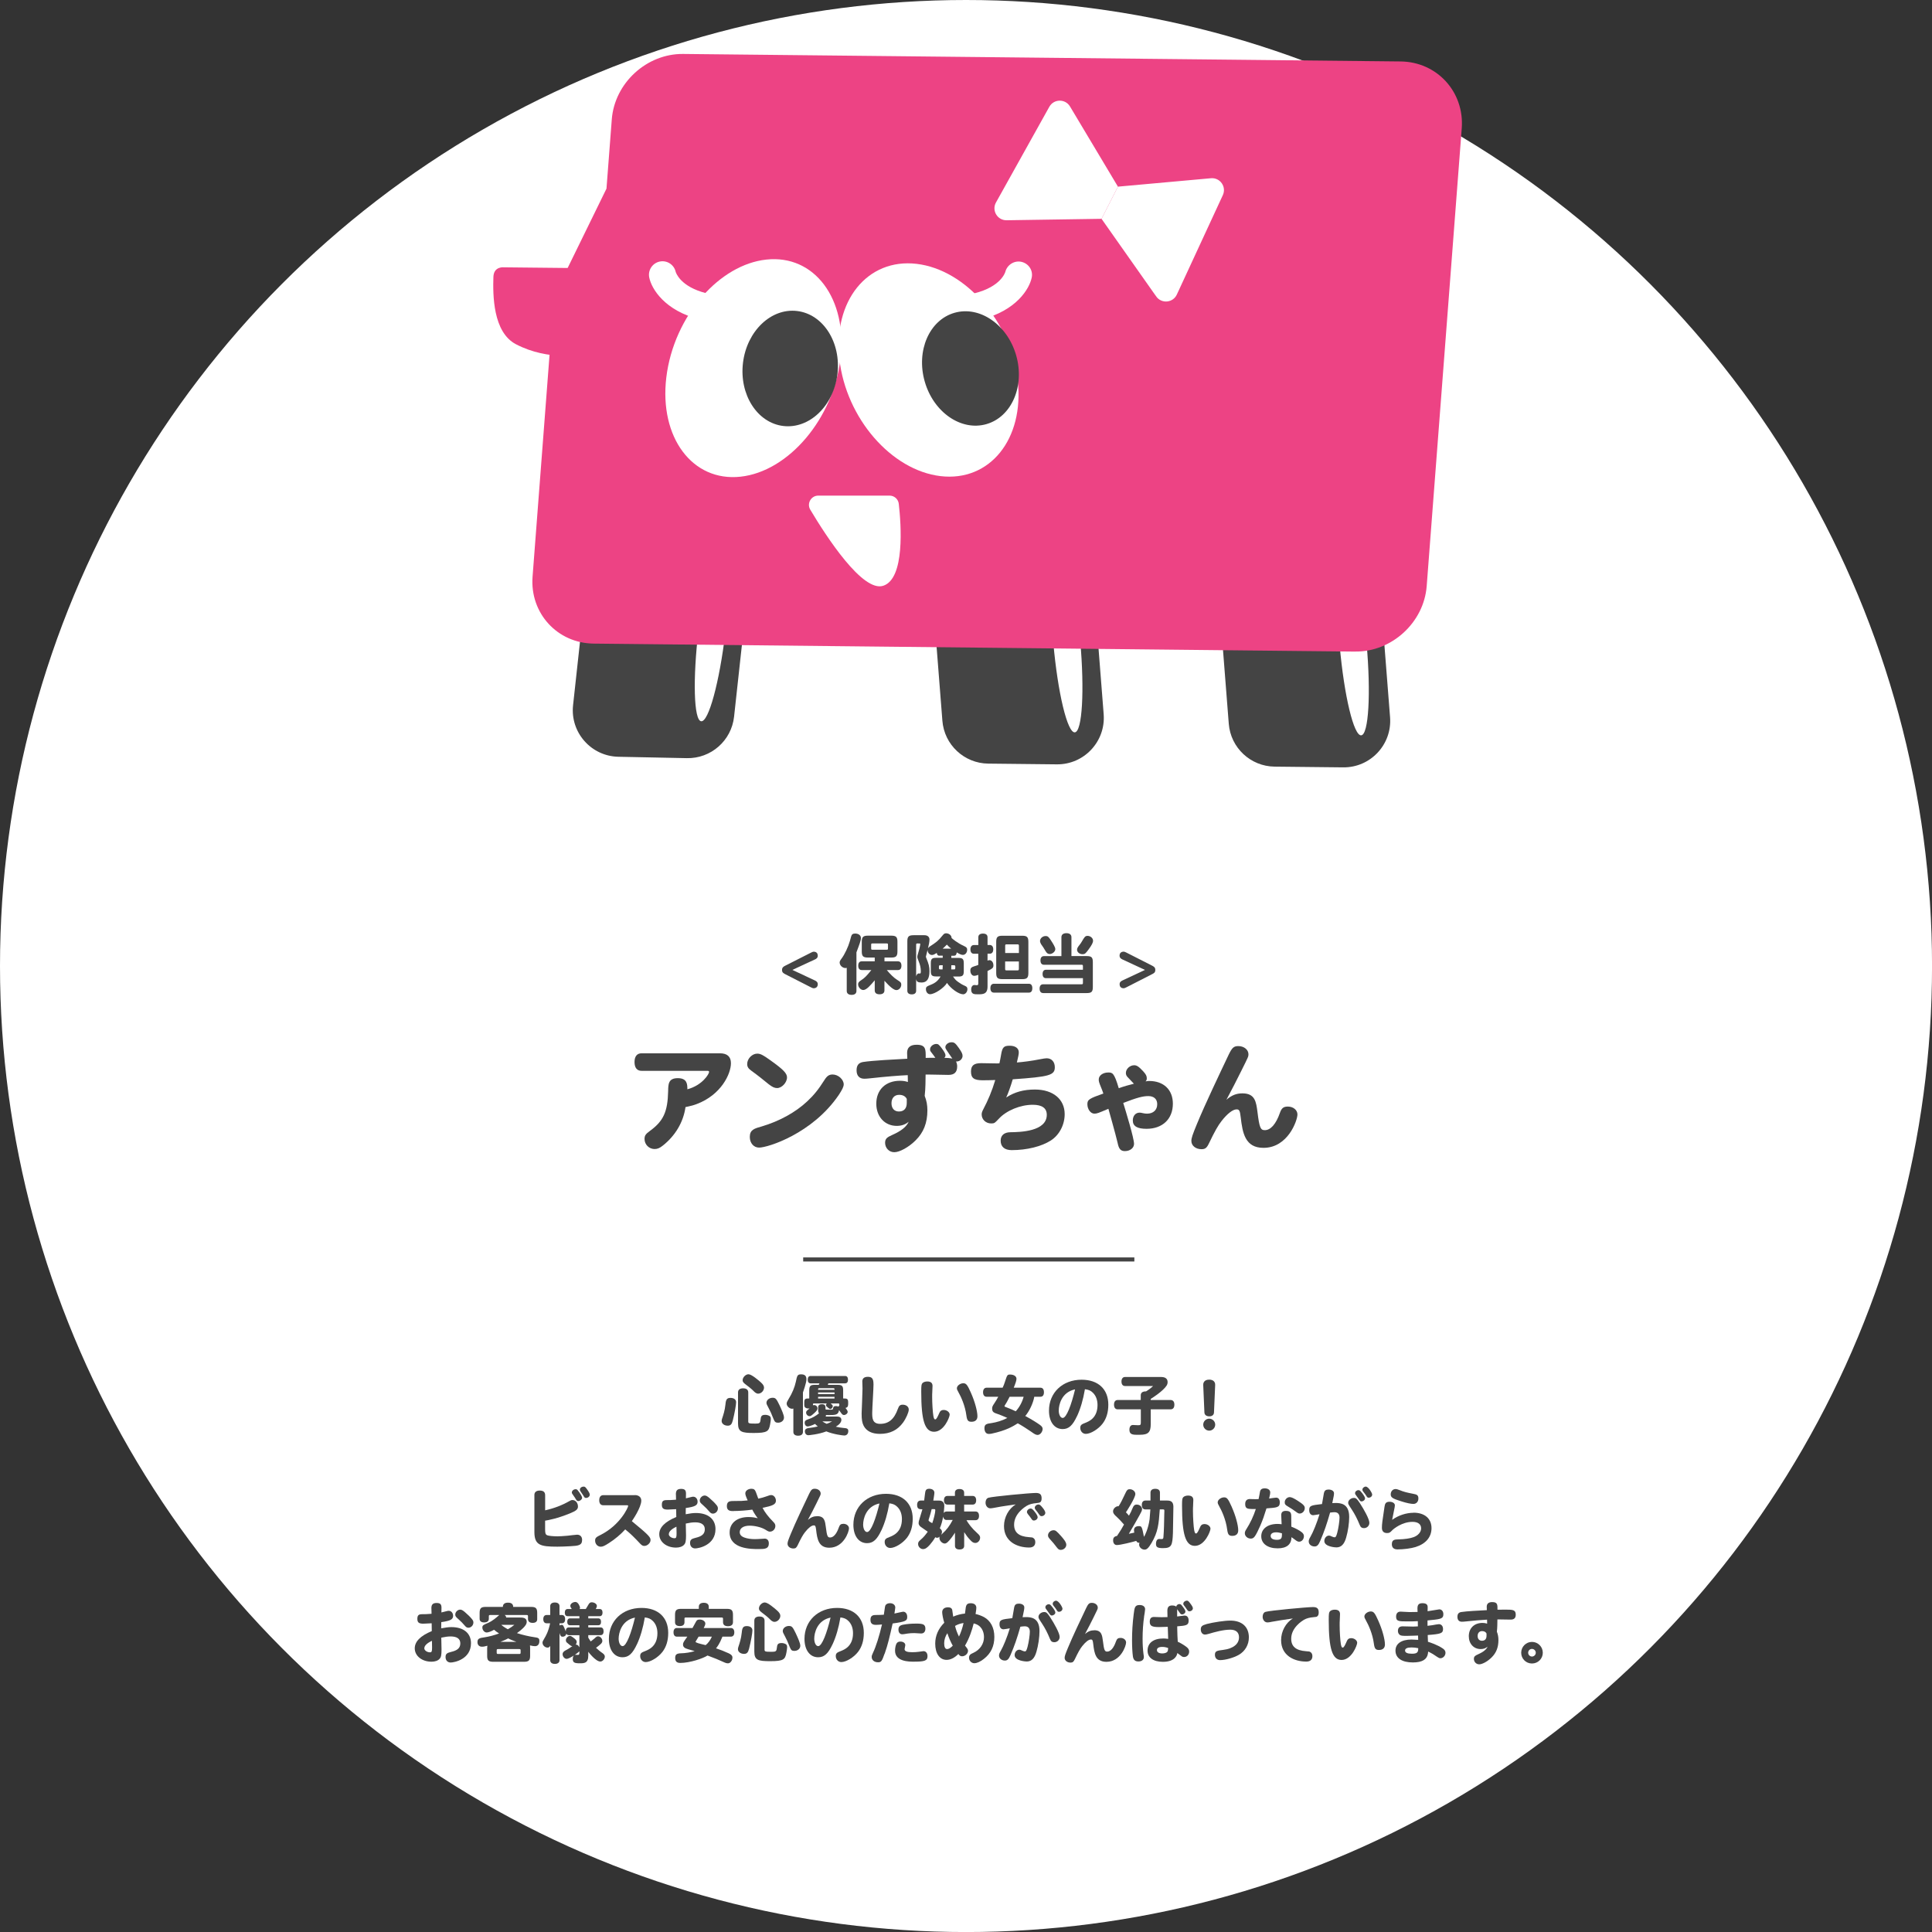 <?xml version="1.0" encoding="UTF-8"?>
<svg xmlns="http://www.w3.org/2000/svg" xmlns:xlink="http://www.w3.org/1999/xlink" viewBox="0 0 474.11 474.11">
  <rect x="0" y="0" width="474.11" height="474.11" fill="#333333" stroke="none"/>
  <defs>
    <style>
      .cls-1 {
        fill: #fff;
      }

      .cls-2, .cls-3 {
        fill: none;
      }

      .cls-4 {
        clip-path: url(#clippath-1);
      }

      .cls-5 {
        isolation: isolate;
      }

      .cls-6 {
        fill: #ed4384;
      }

      .cls-7 {
        fill: #444;
      }

      .cls-3 {
        stroke: #444;
        stroke-miterlimit: 10;
      }

      .cls-8 {
        mix-blend-mode: multiply;
      }

      .cls-9 {
        clip-path: url(#clippath-2);
      }
    </style>
    <clipPath id="clippath-1">
      <polygon class="cls-2" points="276.79 40.98 270.14 54.05 244.04 54.05 244.04 24.7 276.79 24.7 276.79 40.98"/>
    </clipPath>
    <clipPath id="clippath-2">
      <polygon class="cls-2" points="276.79 40.98 270.14 54.05 285.49 75.15 309.22 57.88 289.95 31.4 276.79 40.98"/>
    </clipPath>
  </defs>
  <g class="cls-5">
    <g id="_レイヤー_2" data-name="レイヤー_2">
      <g id="_レイヤー_3" data-name="レイヤー_3">
        <g>
          <circle class="cls-1" cx="237.06" cy="237.06" r="237.06"/>
          <g>
            <path class="cls-6" d="M137.77,87.33c-2.97-.12-7.09-.73-11.15-2.85-5.68-2.96-5.68-12.11-5.54-16.51.08-2.69,2.6-2.37,2.6-2.37l18.28.19-4.19,21.54Z"/>
            <path class="cls-7" d="M172.98,127.09l-16.82-.34c-5.91-.12-10.93,4.29-11.58,10.17l-3.95,36.14c-.73,6.66,4.41,12.51,11.11,12.65l16.82.34c5.91.12,10.93-4.29,11.58-10.17l3.95-36.14c.73-6.66-4.41-12.51-11.11-12.65Z"/>
            <path class="cls-7" d="M239.92,128.33l16.82.18c5.91.06,10.8,4.63,11.26,10.52l2.84,36.24c.52,6.68-4.8,12.37-11.5,12.3l-16.82-.18c-5.91-.06-10.8-4.63-11.26-10.52l-2.84-36.24c-.52-6.68,4.8-12.37,11.5-12.3Z"/>
            <ellipse class="cls-1" cx="261.77" cy="157.49" rx="3.31" ry="22.33" transform="translate(-12.93 23.83) rotate(-5.09)"/>
            <path class="cls-7" d="M310.2,129.07l16.82.18c5.91.06,10.8,4.63,11.26,10.52l2.84,36.24c.52,6.68-4.8,12.37-11.5,12.3l-16.82-.18c-5.91-.06-10.8-4.63-11.26-10.52l-2.84-36.24c-.52-6.68,4.8-12.37,11.5-12.3Z"/>
            <ellipse class="cls-1" cx="332.05" cy="158.23" rx="3.31" ry="22.33" transform="translate(-12.72 30.06) rotate(-5.09)"/>
            <ellipse class="cls-1" cx="174.73" cy="154.84" rx="22.33" ry="3.31" transform="translate(.25 309.96) rotate(-83.19)"/>
            <path class="cls-6" d="M332.6,159.9l-186.9-1.96c-8.94-.09-15.69-7.48-15.01-16.41l5.28-68.96,12.86-26.28,1.3-16.98c.68-8.93,8.56-16.16,17.5-16.07l176.07,1.84c8.94.09,15.69,7.48,15.01,16.41l-8.6,112.33c-.68,8.93-8.56,16.16-17.5,16.07Z"/>
            <path class="cls-1" d="M206.25,88.03c-1.75,14.71-12.73,27.67-24.53,28.95-11.8,1.28-19.96-9.62-18.21-24.33.9-7.56,4.23-14.66,8.87-19.95,4.38-5,9.93-8.38,15.67-9,11.8-1.28,19.96,9.62,18.21,24.33Z"/>
            <ellipse class="cls-7" cx="193.91" cy="90.44" rx="14.21" ry="11.67" transform="translate(80.77 272.03) rotate(-83.08)"/>
            <path class="cls-1" d="M249.75,93.39c1.62,14.38-6.87,24.88-18.95,23.45-12.08-1.43-23.18-14.25-24.8-28.64-1.62-14.38,6.87-24.88,18.95-23.45,12.08,1.43,23.18,14.25,24.8,28.64Z"/>
            <path class="cls-1" d="M239.99,78.49c-1.49,0-2.84-1.01-3.22-2.51-.44-1.78.64-3.58,2.41-4.02,6.47-1.62,7.49-5.12,7.53-5.27.46-1.73,2.22-2.83,3.97-2.43,1.74.41,2.86,2.07,2.51,3.82-.56,2.82-3.81,8.16-12.4,10.31-.27.07-.54.1-.81.1Z"/>
            <g>
              <g id="_x3C_リピートミラー_x3E_">
                <g class="cls-4">
                  <path class="cls-1" d="M276.37,49.2l-13.79-23.07c-1.16-1.94-3.98-1.89-5.08.08l-13.09,23.48c-1.1,1.97.35,4.39,2.6,4.36l26.88-.41c2.26-.03,3.63-2.5,2.47-4.43Z"/>
                </g>
              </g>
              <g id="_x3C_リピートミラー_x3E_-2" data-name="_x3C_リピートミラー_x3E_">
                <g class="cls-9">
                  <path class="cls-1" d="M270.39,46.16l26.77-2.42c2.25-.2,3.87,2.1,2.92,4.15l-11.29,24.4c-.95,2.05-3.76,2.3-5.06.46l-15.48-21.98c-1.3-1.84-.12-4.4,2.13-4.61Z"/>
                </g>
              </g>
            </g>
            <path class="cls-1" d="M172.53,78.49c-.27,0-.54-.03-.81-.1-8.59-2.15-11.84-7.49-12.4-10.31-.36-1.8.81-3.54,2.6-3.9,1.77-.36,3.49.77,3.89,2.52.08.27,1.18,3.67,7.52,5.26,1.78.44,2.86,2.25,2.41,4.02-.38,1.51-1.73,2.51-3.22,2.51Z"/>
            <ellipse class="cls-7" cx="238.15" cy="90.44" rx="11.67" ry="14.21" transform="translate(-15.69 68.95) rotate(-15.96)"/>
            <path class="cls-1" d="M200.81,121.62h17.48c1.16,0,2.14.86,2.27,2.02.58,5.12,1.54,18.33-3.8,20.1-5.06,1.69-13.97-12.04-17.92-18.67-.91-1.52.2-3.45,1.97-3.45Z"/>
          </g>
          <g class="cls-8">
            <path class="cls-7" d="M176.69,258.48c1.77,0,2.68.83,2.68,2.43,0,2.62-2.4,7.76-8.39,10.02-.75.28-1.27.44-2.76.75-.52,3.75-2.57,7.07-5.52,9.41-.8.66-1.38.88-2.07.88-1.35,0-2.46-1.1-2.46-2.46,0-.83.25-1.21,1.35-2.01,3.29-2.4,4.33-4.69,4.44-9.72.03-1.74.05-3.2,2.37-3.2s2.35,1.52,2.35,2.73c3.7-.99,5.33-3.78,5.33-4.25,0-.19-.11-.28-.39-.28h-16.2c-1.1,0-1.71-.77-1.71-2.15s.61-2.15,1.71-2.15h19.27Z"/>
            <path class="cls-7" d="M190.7,267.01c-.63,0-1.16-.25-2.02-.91-1.35-1.1-2.68-2.18-4.33-3.37-.72-.52-.99-.94-.99-1.63,0-1.3,1.21-2.54,2.46-2.54.77,0,1.38.3,3.23,1.63,3.17,2.26,4.08,3.2,4.08,4.2,0,1.27-1.27,2.62-2.43,2.62ZM207.04,266.13c0,.55-.36,1.27-1.21,2.57-6.46,9.5-17.42,12.92-19.54,12.92-1.33,0-2.29-1.1-2.29-2.62,0-1.77,1.13-2.07,2.98-2.59,4.33-1.3,8.2-3.42,11.1-6.13,1.63-1.52,2.73-2.87,4.22-5.22.63-1.02,1.16-1.38,2.02-1.38,1.38,0,2.73,1.21,2.73,2.46Z"/>
            <path class="cls-7" d="M226.92,268.92c.47,1.24.66,2.24.66,3.56,0,3.09-.94,5.44-2.9,7.37-1.68,1.68-3.92,2.9-5.22,2.9s-2.26-1.05-2.26-2.32c0-1.1.66-1.41,1.79-1.93,2.18-.97,3.45-1.99,4-3.23-.8.69-1.79,1.02-2.93,1.02-2.93,0-5.02-2.26-5.02-5.44,0-3.42,2.29-5.63,5.82-5.63.66,0,1.33.08,1.93.3,0-.61-.03-1.16-.03-1.68-1.99.08-5.46.36-9.16.77-.69.08-1.24.11-1.49.11-1.24,0-1.91-.75-1.91-2.07,0-1.21.5-1.85,1.6-2.04,2.35-.36,7.59-.63,10.85-.8-.03-.33-.05-1.16-.05-1.44,0-1.3.77-1.99,2.32-1.99,2.29,0,2.26,1.1,2.24,3.23.72-.03,1.55-.03,2.37-.03-.25-.36-.75-1.05-1.02-1.38-.22-.28-.28-.41-.28-.69,0-.69.75-1.33,1.55-1.33.44,0,.63.17,1.27.99.69.91.97,1.44.97,1.79,0,.22-.05.41-.28.63.72,0,1.38.06,1.96.19-.44-.66-.86-1.27-1.35-1.99-.25-.36-.36-.58-.36-.83,0-.61.72-1.19,1.49-1.19.69,0,.94.17,1.82,1.41.75,1.08.91,1.46.91,1.96,0,.58-.55,1.41-1.6,1.35.17.33.28.77.28,1.19,0,1.44-.69,2.1-2.15,2.1-.8,0-4.72-.11-5.6-.08-.03,1.52,0,3.31-.22,5.19ZM222.53,269.69c-.33-.66-.97-1.02-1.88-1.02-1.16,0-1.88.8-1.88,2.07s.72,2.02,1.82,2.02c1.24,0,1.93-.75,1.93-2.1v-.97Z"/>
            <path class="cls-7" d="M246.91,269.33c2.07-1.35,4.28-1.96,7.07-1.96,4.42,0,7.29,2.37,7.29,6.04,0,2.62-1.32,5.13-3.39,6.46-2.32,1.49-5.91,2.37-9.61,2.37-1.74,0-2.71-.83-2.71-2.32,0-1.3.86-2.04,2.35-2.07,2.43-.03,8.97-.17,8.97-4.28,0-1.63-1.16-2.46-3.45-2.46-3.04,0-6.46,1.41-8.31,3.42-1.05,1.1-1.1,1.16-1.9,1.16-1.3,0-2.32-.97-2.32-2.21,0-.39.11-.72.44-1.35,1.13-2.13,2.07-4.36,2.9-7.09-1.05.03-2.07.06-3.09.06-2.13,0-2.87-.55-2.87-2.13,0-1.46.69-2.07,2.46-2.07.58,0,3.23.06,3.75.06.33,0,.52,0,.77-.03.14-.66.28-1.33.41-2.13.3-1.82.69-2.18,2.1-2.18s2.24.63,2.24,1.63c0,.5-.14,1.05-.47,2.48,1.49-.11,3.78-.41,5.44-.75,1.19-.22,1.52-.28,1.88-.28,1.21,0,1.99.88,1.99,2.18,0,1.99-1.3,2.35-10.32,2.98-.55,1.85-1.19,3.59-1.6,4.44Z"/>
            <path class="cls-7" d="M278.25,265.94c-.17-.17-.25-.28-1.57-1.66-.28-.3-.39-.61-.39-.99,0-.97.97-1.88,2.04-1.88.64,0,1.13.33,2.21,1.49.69.75.88,1.16.88,1.71,0,.33-.05.5-.3.77.36-.08.5-.11.88-.11,3.56,0,5.82,2.15,5.82,5.58,0,3.75-2.54,6.16-6.46,6.16-2.29,0-3.37-.66-3.37-2.04,0-1.13.66-1.93,1.68-1.93.19,0,.39.03.86.14.39.08.63.11.94.11,1.55,0,2.51-.91,2.51-2.32,0-1.24-.8-1.99-2.18-1.99s-2.79.39-6.16,1.68c.58,1.88,2.65,8.61,2.65,10.05,0,.99-.97,1.77-2.24,1.77-1.02,0-1.49-.5-1.79-2.02-.5-2.18-2.26-8.34-2.26-8.36-2.48,1.05-2.79,1.19-3.45,1.19-.91,0-1.71-1.08-1.71-2.32,0-.55.11-.91.66-1.27.55-.36,1.55-.75,3.26-1.35-.22-.66-.36-1.02-.5-1.35-.58-1.41-.63-1.63-.63-2.1,0-.97,1.02-1.71,2.32-1.71,1.02,0,1.46.03,2.59,3.86,1.1-.41,2.57-.83,3.7-1.1Z"/>
            <path class="cls-7" d="M304.89,268.31c3.12,0,3.37,2.1,3.7,4.64.47,3.75.72,4.39,1.79,4.39,1.44,0,2.76-1.52,3.7-4.22.41-1.19.88-1.57,1.96-1.57,1.33,0,2.35.86,2.35,1.93,0,1.46-2.32,8.2-8.34,8.2-4.53,0-5.13-3.7-5.58-7.48-.19-1.68-.36-1.96-1.02-1.96-.91,0-2.24,1.02-3.67,2.84-.91,1.16-1.68,2.54-3.09,5.47-.55,1.16-.94,1.46-1.85,1.46-1.41,0-2.48-.86-2.48-2.02,0-.72.28-1.52,1.38-4.2,1.99-4.83,5.6-12.39,7.78-16.98.83-1.71,1.24-2.1,2.37-2.1,1.38,0,2.48.88,2.48,2.01,0,.55-.03.61-1.77,4.09-1.16,2.35-2.24,4.44-3.64,7.07,1.27-1.1,2.43-1.57,3.92-1.57Z"/>
          </g>
          <g>
            <path class="cls-7" d="M180.64,344.12c0,.59-.34,2.59-.82,4.48-.24.93-.56,1.26-1.23,1.26-.85,0-1.5-.5-1.5-1.14,0-.16.03-.38.11-.59.32-.98.66-1.92.83-3.52.1-1.2.38-1.57,1.23-1.57s1.38.4,1.38,1.07ZM181.11,341.7c0-.66.45-1.01,1.25-1.01s1.26.35,1.26,1.01v7.01c0,.56,0,.64,1.75.64,1.01,0,1.17-.13,1.26-.9.1-.82.16-1.25,1.17-1.25.38,0,.77.11,1.06.29.21.14.3.35.3.74,0,.3-.05.58-.18,1.34-.32,1.65-.64,2.08-4,2.08-2.96,0-3.87-.26-3.87-2.35v-7.6ZM186.69,339.21c.56.5.8.9.8,1.3,0,.74-.66,1.49-1.44,1.49-.45,0-.83-.32-1.22-.74-.42-.43-1.14-.99-1.97-1.62-.45-.35-.62-.59-.62-.93,0-.72.74-1.47,1.44-1.47.75,0,2.45,1.47,3.01,1.97ZM191.3,344.86c.56,1.2,1.09,2.4,1.09,3.01,0,.72-.64,1.26-1.47,1.26-.56,0-.8-.18-1.06-.83-.56-1.41-.85-2.05-1.15-2.59-.53-.98-.62-1.18-.62-1.47,0-.67.69-1.23,1.49-1.23.74,0,.94.22,1.73,1.86Z"/>
            <path class="cls-7" d="M194.68,345.66c-.13.03-.21.05-.3.05-.64,0-1.33-.64-1.33-1.25,0-.32.11-.54.54-1.26.8-1.28,1.41-2.75,1.7-4.08.32-1.52.38-1.86,1.3-1.86s1.31.4,1.31,1.23-.83,3.15-.86,3.22v9.68c0,.59-.42.93-1.18.93s-1.17-.34-1.17-.93v-5.73ZM208.12,344.71c0,.46-.19.7-.64.8.35.42.54.74.54.96,0,.38-.45.77-.9.77-.26,0-.43-.11-.66-.43-.16-.22-.37-.53-.56-.77-.16,1.14-.82,1.22-2.46,1.22-.26,0-.5-.02-.75-.02.03.14-.02.27-.08.38h2.79c.7,0,1.07.29,1.07.83s-.48,1.15-1.36,1.66c.74.16,1.49.29,1.83.3.98.06,1.23.22,1.23.77,0,.67-.38,1.09-.99,1.09-.38,0-2.77-.32-4.4-1.01-1.94.75-4.31.94-4.4.94-.51,0-.86-.38-.86-.98,0-.7.7-.77,1.44-.85.43-.05.91-.13,1.73-.32-.27-.22-.48-.4-.67-.62-.61.32-1.49.62-1.81.62-.43,0-.74-.38-.74-.91,0-.43.21-.64.85-.85.98-.3,1.87-.82,2.67-1.46-.16-.19-.21-.42-.21-.78v-.74c0-.46.32-.72.9-.72.9,0,.9.5.9,1.06,0,.21.03.26.21.26.16,0,.88.02,1.02.02.51,0,.56-.02.61-.26.1-.51.24-.62.75-.62.24,0,.42.05.59.14.05-.11.08-.16.21-.29,0-.45,0-.5-.27-.5h-1.87c.29.22.54.43.54.67,0,.34-.3.69-.62.69-.16,0-.21-.03-.62-.37-.38-.3-.42-.37-.42-.54,0-.16.06-.32.18-.45h-3.12c-.27,0-.27.05-.27.46.1-.05.18-.06.29-.06.46,0,.82.35.82.82,0,.34-.19.61-.77,1.14-.69.62-.91.77-1.17.77-.43,0-.85-.43-.85-.86,0-.37.08-.43.85-1.04-1.3.11-1.3-.62-1.3-.9v-.61c0-.94.38-.94,1.22-.94v-2c0-1.06.29-1.34,1.34-1.34h.99c.05-.08.11-.24.18-.37h-2.16c-.46,0-.72-.32-.72-.91s.26-.9.72-.9h8.44c.46,0,.72.32.72.91s-.26.9-.72.9h-4.1c-.05.11-.1.24-.13.37h2.42c1.06,0,1.34.29,1.34,1.34v2c.85,0,1.23,0,1.23.94v.58ZM204.79,341.06c0-.16,0-.26-.05-.32-.05-.06-.14-.08-.3-.08h-3.33c-.34,0-.35.1-.35.4h4.03ZM204.79,342.12v-.42h-4.03v.42h4.03ZM204.79,343.19v-.42h-4.03v.42h4.03ZM201.81,348.81c.22.18.59.37,1.06.59.46-.16.91-.35,1.31-.59h-2.37Z"/>
            <path class="cls-7" d="M214.36,339.66c0,1.12-.32,6.02-.32,7.01,0,1.28,0,2.74,1.95,2.74,2.1,0,3.44-1.14,4.35-3.68.27-.78.56-1.02,1.18-1.02.86,0,1.49.5,1.49,1.2,0,.66-.66,2.16-1.39,3.17-1.36,1.87-3.22,2.79-5.68,2.79-1.95,0-3.3-.66-3.99-1.97-.38-.72-.51-1.52-.51-3.04,0-.19.22-5.14.22-6.11,0-.27-.05-1.49-.05-1.74,0-.75.45-1.14,1.38-1.14,1.01,0,1.36.48,1.36,1.81Z"/>
            <path class="cls-7" d="M228.84,340.09c0,.19-.06,1.28-.06,1.5-.03.37-.03.78-.03,1.25,0,1.52.14,3.76.3,4.66.13.61.22.82.45.82.32,0,.61-.69,1.04-1.65.19-.46.53-.67,1.04-.67.77,0,1.47.54,1.47,1.14,0,.62-1.39,4.21-3.83,4.21-2.27,0-3.15-2.75-3.15-9.83,0-1.55.05-1.86.32-2.13.26-.24.67-.38,1.17-.38.86,0,1.28.37,1.28,1.09ZM238.26,341.78c.94,2.1,1.6,4.48,1.6,5.78,0,.86-.53,1.34-1.46,1.34-.82,0-1.09-.32-1.25-1.54-.32-2.48-1.36-4.67-1.95-5.71-.3-.51-.38-.74-.38-.98,0-.61.8-1.22,1.57-1.22.7,0,.99.35,1.87,2.32Z"/>
            <path class="cls-7" d="M253.81,342.76c-.27,1.58-1.22,3.57-2.21,4.72,1.67.91,2.85,1.65,3.54,2.15.5.34.72.67.72,1.01,0,.74-.62,1.49-1.22,1.49-.42,0-.72-.16-1.65-.83-.43-.32-2.58-1.7-3.23-2.02-1.15.72-2.79,1.76-6.45,2.54-.24.05-.48.06-.69.06-.64,0-1.04-.53-1.04-1.41,0-1.01.58-1.09,1.81-1.26,1.14-.18,2.56-.58,3.81-1.25-.93-.42-1.75-.75-2.26-.93-1.02-.34-1.47-.48-1.47-1.38,0-.4.1-.64.56-1.31.26-.38.77-1.23.94-1.58h-2.85c-.56,0-.88-.4-.88-1.1s.32-1.12.88-1.12h3.92c.21-.43.42-.94.62-1.6.5-1.55.56-1.63,1.23-1.63.91,0,1.55.43,1.55,1.04,0,.42-.22,1.07-.67,2.19h6.53c.58,0,.88.4.88,1.12s-.3,1.1-.88,1.1h-1.5ZM247.76,342.76c-.43.9-1.01,1.89-1.15,2.06-.06.1-.1.19-.1.26,0,.1.05.13.59.32.4.13,1.82.75,2.16.93.83-.9,1.57-2.18,1.94-3.57h-3.44Z"/>
            <path class="cls-7" d="M264.32,347.47c-1.09,2.34-2.05,3.22-3.55,3.22-2.03,0-3.35-1.78-3.35-4.51,0-4.43,3.33-7.6,8-7.6,4.07,0,6.56,2.32,6.56,6.13,0,1.89-.48,3.46-1.44,4.69-1.04,1.33-2.91,2.47-4.08,2.47-.77,0-1.36-.64-1.36-1.47,0-.74.38-.9,1.22-1.23.96-.38,3.01-1.23,3.01-4.39,0-1.22-.38-2.27-1.12-2.99-.53-.53-1.01-.75-1.97-.88-.45,2.62-1.07,4.72-1.92,6.58ZM259.81,346.07c0,1.09.42,1.89.98,1.89.94,0,2.14-3.28,3.03-7.01-3.38.7-4,3.91-4,5.12Z"/>
            <path class="cls-7" d="M279.94,343.56v-1.14c0-.66.43-.98,1.3-.98.03-.02,1.04-.62,1.73-1.31h-6.88c-.56,0-.88-.4-.88-1.1s.32-1.12.88-1.12h8.84c1.04,0,1.6.43,1.6,1.25,0,.61-.27,1.06-1.18,1.92-.71.67-1.63,1.36-2.96,2.21v.27h4.87c.56,0,.93.37.93,1.15s-.37,1.14-.93,1.14h-4.87v3.63c0,1.98-.61,2.61-2.64,2.61h-.96c-1.2,0-1.63-.34-1.63-1.25,0-.72.32-1.15.85-1.15.21,0,1.1.06,1.28.06.58,0,.67-.1.67-.67v-3.23h-5.67c-.59,0-.91-.42-.91-1.15s.32-1.14.91-1.14h5.67Z"/>
            <path class="cls-7" d="M297.91,346.63c-.03.59-.46.94-1.15.94s-1.17-.35-1.2-.94l-.29-6.74c-.02-.24.02-1.33,1.46-1.33.96,0,1.5.5,1.47,1.33l-.29,6.74ZM298.21,349.61c0,.8-.67,1.47-1.47,1.47s-1.47-.67-1.47-1.47.66-1.47,1.47-1.47,1.47.66,1.47,1.47Z"/>
            <path class="cls-7" d="M133.78,370.63c2.27-.51,4.19-1.26,5.94-2.26.35-.21.51-.26.78-.26.74,0,1.33.7,1.33,1.58,0,.7-.4,1.04-1.99,1.7-3.01,1.23-5.23,1.65-6.07,1.78v2.08c0,1.04.1,1.31.51,1.5.32.14,1.39.26,2.53.26.51,0,1.33-.05,2.4-.14.38-.03,2.06-.26,2.42-.26.74,0,1.22.5,1.22,1.26,0,1.39-.94,1.46-2.91,1.57-1.06.06-2.34.11-3.17.11-4.16,0-5.63-.35-5.63-3.62v-9.09c0-.67.48-1.06,1.31-1.06.9,0,1.33.38,1.33,1.14v3.7ZM142.1,366.13c.58.83.75,1.2.75,1.46,0,.35-.51.77-.94.77-.29,0-.4-.11-.74-.69-.1-.18-.21-.35-.34-.51-.46-.67-.5-.7-.5-.91,0-.42.45-.8.93-.8.32,0,.43.1.83.69ZM143.24,364.81c.32,0,.46.13.99.91.35.51.5.83.5,1.07,0,.43-.42.8-.91.8-.29,0-.4-.08-.64-.53-.13-.21-.26-.42-.48-.72-.35-.5-.4-.59-.4-.78,0-.42.43-.75.94-.75Z"/>
            <path class="cls-7" d="M155.77,366.89c.99,0,1.6.53,1.6,1.36,0,1.67-2.14,4.8-2.32,5.04,4.42,3.62,4.59,4,4.59,4.67s-.77,1.41-1.52,1.41c-.35,0-.61-.13-.98-.51-1.44-1.54-2.32-2.42-3.71-3.55-1.1,1.22-2.58,2.46-3.99,3.35-1.12.72-1.54.9-2.02.9-.77,0-1.38-.67-1.38-1.5,0-.72.34-.88,1.39-1.42,4.79-2.43,6.72-6.72,6.72-7.09,0-.11-.06-.16-.22-.16h-5.89c-.64,0-.99-.45-.99-1.23s.35-1.25.99-1.25h7.71Z"/>
            <path class="cls-7" d="M165.86,366.73c0-.83.21-1.36,1.28-1.36.88,0,1.2.3,1.2,1.17,0,.32-.02.83-.02,1.15.27-.06.43-.1,1.3-.32.29-.08.38-.08.5-.08.61,0,1.07.53,1.07,1.23,0,.88-.64,1.23-2.9,1.55-.02.51-.02.83-.02,1.52,1.01-.19,1.79-.3,2.48-.3,3.17,0,4.83,1.62,4.83,3.95,0,3.95-4.11,4.74-4.99,4.74-.75,0-1.25-.53-1.25-1.33,0-.74.29-1.02,1.31-1.26,1.63-.37,2.31-.99,2.31-2.11s-.83-1.7-2.37-1.7c-.67,0-1.39.1-2.3.3,0,.46.06,2.48.06,2.9,0,1.38-.11,1.9-.48,2.3-.4.45-1.12.7-1.98.7-2.34,0-4.11-1.42-4.11-3.28,0-1.66,1.38-3.07,4.18-4.23-.02-.64-.02-1.28-.03-1.92-.77.05-1.67.1-2.05.1-1.09,0-1.46-.3-1.46-1.18s.3-1.15,1.22-1.15c.8,0,.98,0,2.26-.1l-.03-1.3ZM164.12,376.49c0,.51.69.99,1.41.99.4,0,.5-.22.5-1.17,0-.61-.02-1.12-.03-1.66-1.23.58-1.87,1.2-1.87,1.84ZM174.01,367.54c.83.72,1.3,1.17,1.79,1.76.29.35.37.56.37.86,0,.69-.56,1.28-1.23,1.28-.35,0-.59-.14-.98-.62-.45-.53-.77-.85-1.42-1.44-.66-.58-.82-.74-.82-1.18,0-.61.59-1.2,1.2-1.2.34,0,.59.14,1.09.54Z"/>
            <path class="cls-7" d="M180.04,370.82c-.69,0-1.67,0-1.67-1.2,0-1.28.77-1.28,1.94-1.28,1.62,0,1.79,0,3.17-.14-.45-.99-.58-1.39-.58-1.74,0-.62.67-1.12,1.5-1.12.61,0,.88.22,1.14.94.27.74.45,1.25.54,1.49.8-.18,1.33-.32,1.81-.5.93-.34,1.12-.38,1.38-.38.61,0,1.14.64,1.14,1.39,0,.93-.91,1.26-3.28,1.74.54,1.07,1.33,2.11,2.58,3.39.43.43.56.67.56,1.07,0,.74-.59,1.38-1.3,1.38-.34,0-.42-.03-1.23-.53-.91-.54-2.5-.93-3.78-.93-1.5,0-2.43.61-2.43,1.58,0,.62.37,1.06,1.17,1.34.64.24,1.58.38,2.5.38.13,0,1.15-.02,2.18-.1.1,0,.21-.02.27-.02.64,0,1.02.45,1.02,1.17,0,1.3-.88,1.39-2.51,1.39-1.81,0-7.11,0-7.11-4.07,0-2.31,1.81-3.79,4.63-3.79,1.09,0,1.7.16,2.27.29-.51-.64-.96-1.36-1.34-2.11-1.26.19-3.23.34-4.56.34Z"/>
            <path class="cls-7" d="M200.52,372.06c1.81,0,1.95,1.22,2.14,2.69.27,2.18.42,2.55,1.04,2.55.83,0,1.6-.88,2.14-2.45.24-.69.51-.91,1.14-.91.77,0,1.36.5,1.36,1.12,0,.85-1.34,4.75-4.83,4.75-2.62,0-2.98-2.14-3.23-4.34-.11-.98-.21-1.14-.59-1.14-.53,0-1.3.59-2.13,1.65-.53.67-.98,1.47-1.79,3.17-.32.67-.54.85-1.07.85-.82,0-1.44-.5-1.44-1.17,0-.42.16-.88.8-2.43,1.15-2.8,3.25-7.19,4.51-9.84.48-.99.72-1.22,1.38-1.22.8,0,1.44.51,1.44,1.17,0,.32-.02.35-1.02,2.37-.67,1.36-1.3,2.58-2.11,4.1.74-.64,1.41-.91,2.27-.91Z"/>
            <path class="cls-7" d="M216.32,375.47c-1.09,2.34-2.05,3.22-3.55,3.22-2.03,0-3.35-1.78-3.35-4.51,0-4.43,3.33-7.6,8-7.6,4.07,0,6.56,2.32,6.56,6.13,0,1.89-.48,3.46-1.44,4.69-1.04,1.33-2.91,2.47-4.08,2.47-.77,0-1.36-.64-1.36-1.47,0-.74.38-.9,1.22-1.23.96-.38,3.01-1.23,3.01-4.39,0-1.22-.38-2.27-1.12-2.99-.53-.53-1.01-.75-1.97-.88-.45,2.62-1.07,4.72-1.92,6.58ZM211.81,374.07c0,1.09.42,1.89.98,1.89.94,0,2.14-3.28,3.03-7.01-3.38.7-4,3.91-4,5.12Z"/>
            <path class="cls-7" d="M237.14,373c.51.9,1.33,2.03,2.72,3.27.5.45.66.7.66,1.07,0,.7-.54,1.3-1.17,1.3-.45,0-.77-.18-1.28-.75-.64-.69-.86-.98-1.46-1.9v3.35c0,.58-.4.9-1.14.9s-1.12-.32-1.12-.9v-3.23c-.18.3-.5.77-.82,1.2-.82,1.07-1.26,1.47-1.7,1.47-.62,0-1.3-.7-1.3-1.36,0-.13.02-.21.06-.34-.22.21-.42.29-.64.29-.16,0-.29-.05-.43-.14-.42.72-.83,1.26-1.34,1.86-.66.75-1.14,1.06-1.68,1.06-.62,0-1.2-.59-1.2-1.25,0-.4.13-.62.56-.99.85-.72,1.2-1.2,1.81-2.03-.53-.38-1.06-.75-1.58-1.1-.32-.21-.66-.53-.66-.99,0-.32.06-.59.27-1.23.3-.99.62-2.05.66-2.19-.7,0-1.3,0-1.3-1.07,0-.69.32-1.07.87-1.07h.86c.06-.42.08-.53.19-1.55.1-.78.14-1.34,1.04-1.34.77,0,1.28.38,1.28.98,0,.32-.21,1.55-.27,1.92h1.47c.78,0,1.23.46,1.23,1.26,0,.3-.02.46-.14,1.82.11-.26.37-.4.7-.4h2.05v-1.7h-1.84c-.54,0-.85-.37-.85-1.06s.3-1.06.85-1.06h1.84v-.8c0-.58.4-.9,1.12-.9s1.14.32,1.14.9v.8h2.1c.53,0,.85.38.85,1.06s-.3,1.06-.85,1.06h-2.1v1.7h2.8c.54,0,.85.38.85,1.07s-.32,1.06-.85,1.06h-2.27ZM228.63,370.33c-.11.58-.42,1.57-.66,2.34-.1.29-.11.32-.11.37,0,.16.13.34.91.74.35-.9.75-2.59.75-3.15,0-.22-.06-.29-.27-.29h-.62ZM232.29,373c-.48,0-.8-.34-.83-.88-.18,1.01-.46,2.11-.83,2.91.42.37.53.58.53.91,0,.22-.06.43-.21.69.06-.05.11-.1.29-.26,1.06-.94,1.79-1.94,2.56-3.38h-1.5Z"/>
            <path class="cls-7" d="M245.6,369.72c-1.15.21-1.52.27-1.76.32-.34.06-.62.1-.82.1-.66,0-1.17-.61-1.17-1.39,0-.61.27-1.07.7-1.2,1.01-.32,10.21-1.18,11.65-1.18,1.02,0,1.41.37,1.41,1.34,0,1.02-.5,1.07-1.18,1.14-1.12.1-1.81.29-2.47.67-.42.26-3.1,1.9-3.1,4.63,0,1.92,1.17,2.9,3.68,3.07.77.06.8.06.99.18.34.18.53.54.53,1.02,0,.88-.53,1.34-1.5,1.34-2.96,0-6.18-1.46-6.18-5.27,0-2.16,1.15-4.27,2.88-5.31-1.2.18-2.37.32-3.67.54ZM253.89,370.95c.5.61.75,1.09.75,1.36,0,.43-.43.82-.93.82-.27,0-.38-.08-.66-.5-.16-.24-.53-.74-.82-1.09-.18-.24-.22-.35-.22-.53,0-.4.45-.82.9-.82.3,0,.48.14.98.75ZM255.82,369.94c.48.59.7,1.02.7,1.3,0,.43-.43.82-.91.82-.27,0-.38-.08-.66-.48-.14-.22-.54-.77-.8-1.07-.18-.22-.22-.34-.22-.51,0-.42.45-.8.91-.8.3,0,.48.13.98.75Z"/>
            <path class="cls-7" d="M260.36,376.92c.58.66,1.31,1.49,1.31,2.16s-.64,1.26-1.36,1.26c-.4,0-.61-.14-.98-.62-.54-.72-.96-1.25-1.75-2.1-.3-.34-.4-.56-.4-.85,0-.66.64-1.25,1.36-1.25.5,0,.75.21,1.81,1.39Z"/>
            <path class="cls-7" d="M284.61,370.42c-.26,3.62-.42,5.51-2.03,8.23-.74,1.22-1.15,1.63-1.7,1.63-.7,0-1.34-.59-1.34-1.23,0-.16.02-.29.1-.46-.27.02-.58.03-.8-.46-.96.29-3.86,1.02-4.77,1.02-.56,0-.91-.45-.91-1.14,0-.3,0-.94.96-1.1.88-1.34,1.22-1.86,1.71-2.79-.94-1.06-1.23-1.36-1.68-1.78-.79-.7-1.01-1.02-1.01-1.46,0-.7.78-1.34,1.36-1.25.53-.8.83-1.42,1.76-3.38.29-.61.51-.8.96-.8.75,0,1.39.54,1.39,1.17,0,.99-2.19,4.34-2.31,4.5.27.24.51.54.74.82.37-.64.64-1.18.82-1.68.3-.78.58-1.04,1.09-1.04.74,0,1.31.53,1.31,1.09,0,.4-.21.78-.62,1.52-.51.94-1.57,2.8-2.62,4.56.43-.08.9-.19,1.34-.29-.06-.22-.08-.38-.08-.58,0-.66.43-1.01,1.22-1.01.66,0,.74.11,1.23,2.63.26-.35,1.07-2.08,1.38-4.31.03-.34.13-1.44.19-2.42h-1.22c-.56,0-.88-.38-.88-1.09s.32-1.09.88-1.09h1.25v-1.95c0-.59.42-.93,1.17-.93s1.15.34,1.15.93v1.95h1.81c1.02,0,1.47.45,1.49,1.49,0,.53-.06,4.47-.11,6.43-.13,3.09-.3,3.76-2.45,3.76-1.31,0-1.71-.24-1.71-1.02s.29-1.23.78-1.23c.1,0,.5.03.58.03.32,0,.43-.1.46-.43.14-1.57.19-4.08.21-5.59,0-.14.03-.83.03-.98,0-.21-.1-.29-.34-.29h-.78Z"/>
            <path class="cls-7" d="M292.84,368.09c0,.19-.06,1.28-.06,1.5-.03.37-.03.78-.03,1.25,0,1.52.14,3.76.3,4.66.13.61.22.82.45.82.32,0,.61-.69,1.04-1.65.19-.46.53-.67,1.04-.67.77,0,1.47.54,1.47,1.14,0,.62-1.39,4.21-3.83,4.21-2.27,0-3.15-2.75-3.15-9.83,0-1.55.05-1.86.32-2.13.26-.24.67-.38,1.17-.38.86,0,1.28.37,1.28,1.09ZM302.26,369.78c.94,2.1,1.6,4.48,1.6,5.78,0,.86-.53,1.34-1.46,1.34-.82,0-1.09-.32-1.25-1.54-.32-2.48-1.36-4.67-1.95-5.71-.3-.51-.38-.74-.38-.98,0-.61.8-1.22,1.57-1.22.7,0,.99.35,1.87,2.32Z"/>
            <path class="cls-7" d="M307.14,370.3c-1.22,0-1.57-.27-1.57-1.22,0-.8.4-1.22,1.15-1.22.11,0,.27,0,.51.02.58.02,1.01.02,1.62,0,.16-.64.24-1.23.34-1.76.11-.62.46-.88,1.18-.88.8,0,1.34.4,1.34.98,0,.29,0,.34-.27,1.52.35-.05,1.47-.22,1.71-.22.58,0,.91.43.91,1.17,0,1.23-.66,1.28-3.27,1.47-.59,1.9-.9,2.79-1.52,4.24-.45,1.04-1.01,2.16-1.3,2.56-.32.45-.59.61-1.02.61-.8,0-1.47-.59-1.47-1.31,0-.32.08-.53.35-.96.99-1.55,1.78-3.23,2.35-4.99h-1.06ZM314.41,371.83c0-.72.35-1.06,1.12-1.06,1.01,0,1.34.34,1.34,1.31,0,.48.02,1.79.02,2.56,1.06.4,2.08.96,2.61,1.41.32.27.48.58.48.9,0,.77-.51,1.38-1.17,1.38-.32,0-.53-.11-1.04-.5-.3-.22-.56-.43-.85-.61,0,1.78-1.18,2.74-3.38,2.74-2.46,0-4.03-1.15-4.03-2.96s1.55-3.03,3.99-3.03c.35,0,.67.03,1.01.08-.02-.35-.1-1.9-.1-2.23ZM313.16,376.03c-.85,0-1.34.32-1.34.88,0,.62.53.96,1.55.96,1.22,0,1.22-.59,1.22-1.6-.53-.16-.99-.24-1.42-.24ZM318.94,371.42c-.29,0-.45-.08-1.02-.51-.48-.37-1.26-.86-1.83-1.2-.67-.38-.82-.58-.82-1.06,0-.66.59-1.26,1.22-1.26.42,0,1.01.27,2,.91,1.36.88,1.7,1.25,1.7,1.78,0,.72-.58,1.34-1.25,1.34Z"/>
            <path class="cls-7" d="M324.92,366.33c.1-.54.45-.8,1.1-.8.78,0,1.34.37,1.34.9,0,.42-.03.59-.42,2.43.26-.02.5-.03.74-.03,1.18,0,3.41.05,3.41,3.43,0,1.49-.29,3.52-.74,5.04-.46,1.66-1.23,2.43-2.4,2.43-.26,0-2.96-.16-2.96-1.57,0-.72.53-1.33,1.15-1.33.18,0,.34.05.77.26.21.1.45.16.61.16.27,0,.4-.24.64-1.12.29-1.06.56-2.91.56-3.71,0-.88-.43-1.33-1.26-1.33-.3,0-.64.05-1.06.1-.85,2.96-1.41,4.59-2.42,6.95-.42,1.01-.79,1.36-1.38,1.36-.82,0-1.44-.54-1.44-1.23,0-.34.1-.59.46-1.22.62-1.07,1.52-3.27,2.19-5.46-.21.03-1.33.24-1.54.24-.61,0-.99-.46-.99-1.25,0-1.1.43-1.18,3.14-1.49.18-.88.3-1.87.48-2.75ZM333.72,368.89c.99,1.52,2.32,3.89,2.32,4.8,0,.74-.58,1.31-1.33,1.31-.54,0-.83-.22-1.09-.9-.54-1.33-1.15-2.53-1.87-3.62-.86-1.3-.91-1.39-.91-1.71,0-.62.67-1.18,1.41-1.18.51,0,.75.21,1.47,1.3ZM334.2,366.31c.56.74.78,1.14.78,1.39,0,.38-.43.74-.88.74-.19,0-.32-.08-.45-.27-.3-.43-.59-.85-.94-1.31-.13-.16-.18-.27-.18-.43,0-.4.38-.75.83-.75.29,0,.43.11.83.64ZM335.16,364.81c.64,0,1.57,1.57,1.57,1.95,0,.42-.38.77-.86.77-.26,0-.35-.06-.61-.5-.14-.22-.3-.46-.75-1.02-.11-.14-.18-.29-.18-.43,0-.4.4-.77.83-.77Z"/>
            <path class="cls-7" d="M346.87,371.21c2.74,0,4.42,1.44,4.42,3.79,0,2.21-1.41,3.86-3.92,4.64-1.1.34-2.9.58-4.43.58-.91,0-1.38-.45-1.38-1.28,0-1.14.75-1.15,1.62-1.18,1.5-.03,2.82-.22,3.7-.54,1.12-.4,1.86-1.26,1.86-2.16,0-1.02-.77-1.6-2.11-1.6-2.58,0-4.67,1.73-4.99,2.08-.53.53-.66.67-1.26.67-.82,0-1.26-.45-1.26-1.28,0-.96.11-1.66.62-5.07.13-.77.22-1.33,1.26-1.33.75,0,1.3.37,1.3.88,0,.14-.02.27-.06.5-.21.96-.42,2.02-.61,3.06,1.5-1.1,3.46-1.74,5.27-1.74ZM343.4,365.65c1.23.5,1.86.62,3.31.91.91.18,1.36.27,1.36,1.17,0,.78-.51,1.33-1.22,1.33-.62,0-1.7-.22-2.99-.64-2.11-.66-2.58-.94-2.58-1.71s.53-1.3,1.2-1.3c.24,0,.43.05.91.24Z"/>
            <path class="cls-7" d="M105.86,394.73c0-.83.21-1.36,1.28-1.36.88,0,1.2.3,1.2,1.17,0,.32-.02.83-.02,1.15.27-.06.43-.1,1.3-.32.29-.08.38-.08.5-.08.61,0,1.07.53,1.07,1.23,0,.88-.64,1.23-2.9,1.55-.02.51-.02.83-.02,1.52,1.01-.19,1.79-.3,2.48-.3,3.17,0,4.83,1.62,4.83,3.95,0,3.95-4.11,4.74-4.99,4.74-.75,0-1.25-.53-1.25-1.33,0-.74.29-1.02,1.31-1.26,1.63-.37,2.31-.99,2.31-2.11s-.83-1.7-2.37-1.7c-.67,0-1.39.1-2.3.3,0,.46.06,2.48.06,2.9,0,1.38-.11,1.9-.48,2.3-.4.45-1.12.7-1.98.7-2.34,0-4.11-1.42-4.11-3.28,0-1.66,1.38-3.07,4.18-4.23-.02-.64-.02-1.28-.03-1.92-.77.05-1.67.1-2.05.1-1.09,0-1.46-.3-1.46-1.18s.3-1.15,1.22-1.15c.8,0,.98,0,2.26-.1l-.03-1.3ZM104.12,404.49c0,.51.69.99,1.41.99.4,0,.5-.22.5-1.17,0-.61-.02-1.12-.03-1.66-1.23.58-1.87,1.2-1.87,1.84ZM114.01,395.54c.83.72,1.3,1.17,1.79,1.76.29.35.37.56.37.86,0,.69-.56,1.28-1.23,1.28-.35,0-.59-.14-.98-.62-.45-.53-.77-.85-1.42-1.44-.66-.58-.82-.74-.82-1.18,0-.61.59-1.2,1.2-1.2.34,0,.59.14,1.09.54Z"/>
            <path class="cls-7" d="M119.57,404.36c0-.22.02-.37.03-.5-.4.1-.82.24-1.33.24-.67,0-1.09-.43-1.1-1.09,0-.82.32-1.04,1.73-1.22,1.01-.14,2.53-.54,3.57-.94-.51-.32-.9-.61-1.22-.91-.74.42-1.42.67-1.82.67-.54,0-1.06-.59-1.06-1.22,0-.56.3-.67,1.44-1.15,1.12-.51,1.92-1.23,2.71-1.92h-2.21c-.29,0-.35.06-.35.34v.58c0,.58-.4.9-1.14.9s-1.12-.32-1.12-.9v-1.41c0-1.17.34-1.5,1.49-1.5h4.21c0-.67.43-1.04,1.26-1.04.27,0,1.28,0,1.28,1.04h4.4c1.15,0,1.49.34,1.49,1.5v1.52c0,.59-.4.9-1.12.9s-1.12-.32-1.14-.9v-.69c0-.27-.06-.34-.34-.34h-5.38c.22.16.34.34.38.62h3.33c.64,0,1.7,0,1.7,1.04,0,.48-.26.91-.86,1.52-.5.48-.86.78-1.54,1.26,1.26.42,3.02.83,4.19.99,1.12.14,1.31.29,1.31.96,0,.8-.4,1.26-1.07,1.26-.35,0-.58-.05-1.23-.19.02.16.03.32.03.56v2c0,1.14-.35,1.46-1.54,1.46h-7.46c-1.2,0-1.54-.32-1.54-1.46v-2ZM122.24,404.68c-.29,0-.35.06-.35.35v.5c0,.29.06.35.35.35h5.17c.29,0,.35-.06.35-.35v-.5c0-.29-.06-.35-.35-.35h-5.17ZM126.74,402.91c-.58-.21-1.47-.54-2.03-.85-.27.16-1.18.58-1.91.85h3.94ZM123.01,398.73c.3.29,1.06.8,1.62,1.09.69-.42,1.14-.7,1.6-1.09h-3.22Z"/>
            <path class="cls-7" d="M140.31,394.85c-.26-.38-.35-.53-.35-.8,0-.48.62-.93,1.26-.93.69,0,1.12,1.18,1.12,1.41,0,.1-.03.19-.11.32h1.52c.19-.32.38-.61.56-.93.29-.54.5-.72.88-.72.67,0,1.28.42,1.28.88,0,.22-.08.45-.27.77h.96c.45,0,.7.32.7.88s-.26.88-.7.88h-2.8v.54h2.46c.43,0,.67.3.67.85s-.24.83-.67.83h-2.46v.53h3.01c.48,0,.75.34.75.96s-.27.94-.75.94h-3.01v.62c.24.4.43.7.59.93.02-.02.74-.54.86-.67.61-.56.67-.59.98-.59.51,0,1.02.56,1.02,1.12,0,.53-.4.83-1.55,1.7.61.56.9.8,1.18,1.01.77.51.98.75.98,1.14,0,.61-.56,1.22-1.1,1.22-1.15,0-2.93-2.35-2.96-2.4v.96c0,1.87-1.02,1.87-2.1,1.87-1.34,0-1.7-.22-1.7-1.06,0-.38.1-.69.27-.86-.67.43-1.39.83-1.78.83-.51,0-.99-.56-.99-1.15,0-.38.22-.66.78-.96.43-.22.74-.4.88-.51.45-.3.58-.4.74-.5-.32,0-.43-.1-1.41-.93-.1-.08-.19-.34-.19-.51,0-.51.5-1.07.98-1.07.26,0,.35.05.74.34.77.56.94.78.94,1.15,0,.22-.08.42-.27.64.29-.02.62.05.93.67v-2.98h-2.58c-.29,0-.53-.14-.64-.37-.05.54-.56.75-.88.75-.4,0-.58-.19-.78-.91v6.67c0,.58-.42.91-1.14.91s-1.14-.34-1.14-.91v-3.54c-.14.26-.29.45-.64.45-.66,0-1.25-.58-1.25-1.2,0-.24.06-.4.46-1.07.34-.56.98-1.65,1.41-3.7h-.86c-.53,0-.82-.37-.82-1.02s.3-1.01.82-1.01h.88v-2.16c0-.58.42-.91,1.14-.91s1.14.34,1.14.91v2.16h.58c.51,0,.8.37.8,1.02s-.29,1.01-.8,1.01h-.58v.54c.19-.1.35-.14.51-.14.38,0,.42.06,1.04,1.62-.05-.9.51-1.01.75-1.01h2.58v-.53h-2.32c-.42,0-.66-.3-.66-.83s.24-.85.66-.85h2.32v-.54h-2.88c-.45,0-.7-.32-.7-.88s.26-.88.7-.88h1.01ZM141.27,406.08c.11,0,.29.03.43.03.48,0,.48-.08.48-.88-.19.19-.64.54-1.15.9.06-.03.14-.05.24-.05Z"/>
            <path class="cls-7" d="M156.32,403.47c-1.09,2.34-2.05,3.22-3.55,3.22-2.03,0-3.35-1.78-3.35-4.51,0-4.43,3.33-7.6,8-7.6,4.07,0,6.56,2.32,6.56,6.13,0,1.89-.48,3.46-1.44,4.69-1.04,1.33-2.91,2.47-4.08,2.47-.77,0-1.36-.64-1.36-1.47,0-.74.38-.9,1.22-1.23.96-.38,3.01-1.23,3.01-4.39,0-1.22-.38-2.27-1.12-2.99-.53-.53-1.01-.75-1.97-.88-.45,2.62-1.07,4.72-1.92,6.58ZM151.81,402.07c0,1.09.42,1.89.98,1.89.94,0,2.14-3.28,3.03-7.01-3.38.7-4,3.91-4,5.12Z"/>
            <path class="cls-7" d="M177.29,401.63c-.74,1.86-1.31,2.53-1.58,2.87.08.03.13.05.3.1.67.21,1.68.61,2.77,1.1.67.3.96.62.96,1.06,0,.75-.53,1.42-1.09,1.42-.26,0-.53-.06-.78-.18-1.26-.59-2.9-1.26-4.24-1.74-1.12.72-4.32,1.82-6.69,1.82-.86,0-1.25-.38-1.25-1.23s.38-1.12,1.52-1.14c.94-.02,2.23-.21,3.27-.53-.48-.14-1.06-.3-1.57-.45-.91-.24-1.3-.59-1.3-1.15,0-.45.1-.61,1.06-1.95h-2.56c-.53,0-.83-.38-.83-1.06s.29-1.06.83-1.06h3.83c.24-.43.53-.96.82-1.49.22-.46.45-.59.94-.59.77,0,1.39.45,1.39.99,0,.37-.26.78-.4,1.09h6.66c.54,0,.85.38.85,1.06s-.3,1.06-.85,1.06h-2.05ZM171.49,394.81v-.51c0-.62.43-.98,1.22-.98s1.22.35,1.22.98v.51h4.45c1.14,0,1.49.35,1.49,1.49v1.79c0,.59-.38.98-1.22.98s-1.22-.38-1.22-.98v-.8c0-.29-.06-.35-.34-.35h-8.8c-.27,0-.32.05-.32.32v.85c0,.61-.42.93-1.15.93s-1.17-.32-1.17-.93v-1.81c0-1.14.34-1.49,1.49-1.49h4.35ZM171.44,401.63c-.11.19-.75,1.2-.75,1.23,0,.27.85.46,2.48.85.61-.48,1.18-1.28,1.52-2.08h-3.25Z"/>
            <path class="cls-7" d="M184.64,400.12c0,.59-.34,2.59-.82,4.48-.24.93-.56,1.26-1.23,1.26-.85,0-1.5-.5-1.5-1.14,0-.16.03-.38.11-.59.32-.98.66-1.92.83-3.52.1-1.2.38-1.57,1.23-1.57s1.38.4,1.38,1.07ZM185.11,397.7c0-.66.45-1.01,1.25-1.01s1.26.35,1.26,1.01v7.01c0,.56,0,.64,1.75.64,1.01,0,1.17-.13,1.26-.9.1-.82.16-1.25,1.17-1.25.38,0,.77.11,1.06.29.21.14.3.35.3.74,0,.3-.05.58-.18,1.34-.32,1.65-.64,2.08-4,2.08-2.96,0-3.87-.26-3.87-2.35v-7.6ZM190.69,395.21c.56.5.8.9.8,1.3,0,.74-.66,1.49-1.44,1.49-.45,0-.83-.32-1.22-.74-.42-.43-1.14-.99-1.97-1.62-.45-.35-.62-.59-.62-.93,0-.72.74-1.47,1.44-1.47.75,0,2.45,1.47,3.01,1.97ZM195.3,400.86c.56,1.2,1.09,2.4,1.09,3.01,0,.72-.64,1.26-1.47,1.26-.56,0-.8-.18-1.06-.83-.56-1.41-.85-2.05-1.15-2.59-.53-.98-.62-1.18-.62-1.47,0-.67.69-1.23,1.49-1.23.74,0,.94.22,1.73,1.86Z"/>
            <path class="cls-7" d="M204.32,403.47c-1.09,2.34-2.05,3.22-3.55,3.22-2.03,0-3.35-1.78-3.35-4.51,0-4.43,3.33-7.6,8-7.6,4.07,0,6.56,2.32,6.56,6.13,0,1.89-.48,3.46-1.44,4.69-1.04,1.33-2.91,2.47-4.08,2.47-.77,0-1.36-.64-1.36-1.47,0-.74.38-.9,1.22-1.23.96-.38,3.01-1.23,3.01-4.39,0-1.22-.38-2.27-1.12-2.99-.53-.53-1.01-.75-1.97-.88-.45,2.62-1.07,4.72-1.92,6.58ZM199.81,402.07c0,1.09.42,1.89.98,1.89.94,0,2.14-3.28,3.03-7.01-3.38.7-4,3.91-4,5.12Z"/>
            <path class="cls-7" d="M217.08,405.79c-.66,1.89-.83,2.13-1.62,2.13-.91,0-1.55-.54-1.55-1.31,0-.29.06-.46.32-1.02.72-1.49,1.55-4.11,2.21-6.95-.53.05-.99.1-1.47.1-.96,0-1.36-.38-1.36-1.26,0-1.17.75-1.17,1.62-1.17.54,0,1.12-.02,1.66-.06.29-2.16.32-2.19.45-2.38.18-.27.59-.45,1.06-.45.77,0,1.3.45,1.3,1.07,0,.16-.16,1.17-.21,1.47.34-.06,1.95-.45,2.16-.45.58,0,.98.53.98,1.26,0,.93-.27,1.18-3.58,1.63-.75,3.35-1.15,5.11-1.95,7.4ZM223.83,405.45c.51,0,1.12-.03,1.6-.1,1.02-.14,1.14-.16,1.2-.16.59,0,.98.5.98,1.22,0,1.17-.77,1.36-3.42,1.36-1.09,0-4.55,0-4.55-2.71,0-.69.19-1.52.42-1.82.19-.27.48-.4.9-.4.7,0,1.2.37,1.2.88,0,.16-.18.83-.18.98,0,.51.61.75,1.86.75ZM226.15,400.86c-.29,0-1.52-.1-1.76-.1-.61,0-1.17.03-1.67.11-.9.14-1.01.18-1.3.18-.58,0-.94-.43-.94-1.14s.32-1.07,1.2-1.22c.96-.18,1.92-.26,3.17-.26,1.55,0,2.24.13,2.24,1.26,0,.69-.38,1.15-.94,1.15Z"/>
            <path class="cls-7" d="M236.8,395.98c.05-.32.08-.58.1-.74.13-1.2.19-1.81,1.31-1.81.87,0,1.38.42,1.38,1.1,0,.29-.05.66-.11,1.02-.03.22-.06.38-.08.53.51.08,1.46.42,2.05.74,1.65.9,2.56,2.62,2.56,4.88s-.83,4.05-2.59,5.41c-.86.67-1.68,1.04-2.32,1.04-.72,0-1.3-.61-1.3-1.34s.4-.9,1.09-1.22c1.6-.74,2.58-2.19,2.58-3.84,0-1.36-.61-2.95-2.53-3.36-.42,1.71-1.1,3.71-2.13,5.44.62.77.74.94.74,1.28,0,.69-.7,1.34-1.46,1.34-.37,0-.64-.16-.91-.56-.93.94-1.94,1.44-2.88,1.44-1.71,0-2.8-1.55-2.8-4,0-1.9.77-3.67,2.22-5.11-.29-.91-.51-2.11-.51-2.59,0-.75.54-1.2,1.44-1.2.61,0,.98.26,1.04.75.05.4.14,1.02.22,1.54.85-.38,2-.69,2.9-.75ZM232.48,400.78c-.5.74-.78,1.63-.78,2.48s.22,1.42.72,1.42c.38,0,.8-.24,1.39-.83-.48-.83-.99-2-1.33-3.07ZM235.33,401.61c.45-.9.9-2.24,1.12-3.33-.8.13-1.46.35-2.08.72.21.88.51,1.71.96,2.61Z"/>
            <path class="cls-7" d="M248.92,394.33c.1-.54.45-.8,1.1-.8.78,0,1.34.37,1.34.9,0,.42-.03.59-.42,2.43.26-.02.5-.03.74-.03,1.18,0,3.41.05,3.41,3.43,0,1.49-.29,3.52-.74,5.04-.46,1.66-1.23,2.43-2.4,2.43-.26,0-2.96-.16-2.96-1.57,0-.72.53-1.33,1.15-1.33.18,0,.34.05.77.26.21.1.45.16.61.16.27,0,.4-.24.64-1.12.29-1.06.56-2.91.56-3.71,0-.88-.43-1.33-1.26-1.33-.3,0-.64.05-1.06.1-.85,2.96-1.41,4.59-2.42,6.95-.42,1.01-.79,1.36-1.38,1.36-.82,0-1.44-.54-1.44-1.23,0-.34.1-.59.46-1.22.62-1.07,1.52-3.27,2.19-5.46-.21.03-1.33.24-1.54.24-.61,0-.99-.46-.99-1.25,0-1.1.43-1.18,3.14-1.49.18-.88.3-1.87.48-2.75ZM257.72,396.89c.99,1.52,2.32,3.89,2.32,4.8,0,.74-.58,1.31-1.33,1.31-.54,0-.83-.22-1.09-.9-.54-1.33-1.15-2.53-1.87-3.62-.86-1.3-.91-1.39-.91-1.71,0-.62.67-1.18,1.41-1.18.51,0,.75.21,1.47,1.3ZM258.2,394.31c.56.74.78,1.14.78,1.39,0,.38-.43.74-.88.74-.19,0-.32-.08-.45-.27-.3-.43-.59-.85-.94-1.31-.13-.16-.18-.27-.18-.43,0-.4.38-.75.83-.75.29,0,.43.11.83.64ZM259.16,392.81c.64,0,1.57,1.57,1.57,1.95,0,.42-.38.77-.86.77-.26,0-.35-.06-.61-.5-.14-.22-.3-.46-.75-1.02-.11-.14-.18-.29-.18-.43,0-.4.4-.77.83-.77Z"/>
            <path class="cls-7" d="M268.52,400.06c1.81,0,1.95,1.22,2.14,2.69.27,2.18.42,2.55,1.04,2.55.83,0,1.6-.88,2.14-2.45.24-.69.51-.91,1.14-.91.77,0,1.36.5,1.36,1.12,0,.85-1.34,4.75-4.83,4.75-2.62,0-2.98-2.14-3.23-4.34-.11-.98-.21-1.14-.59-1.14-.53,0-1.3.59-2.13,1.65-.53.67-.98,1.47-1.79,3.17-.32.67-.54.85-1.07.85-.82,0-1.44-.5-1.44-1.17,0-.42.16-.88.8-2.43,1.15-2.8,3.25-7.19,4.51-9.84.48-.99.72-1.22,1.38-1.22.8,0,1.44.51,1.44,1.17,0,.32-.02.35-1.02,2.37-.67,1.36-1.3,2.58-2.11,4.1.74-.64,1.41-.91,2.27-.91Z"/>
            <path class="cls-7" d="M280.76,396.74c-.22,1.47-.37,3.49-.37,5.38,0,1.36.08,2.66.21,3.67.1.62.1.74.1.86,0,.66-.51,1.07-1.33,1.07s-1.23-.37-1.36-1.25c-.13-.93-.21-2.43-.21-3.91,0-2.15.13-4.23.4-6.39.21-1.7.29-2.3,1.47-2.3.83,0,1.34.4,1.34,1.04,0,.3-.21,1.55-.26,1.82ZM288.89,396.68c.29-.02,1.54-.22,1.81-.22.64,0,.99.45.99,1.25,0,1.14-.62,1.22-2.8,1.39.02.45,0,1.42.05,2.26.03.67.05,1.04.08,1.52.58.24,1.47.77,2.08,1.23.51.38.72.72.72,1.18,0,.77-.54,1.34-1.25,1.34-.18,0-.34-.03-.51-.13-.22-.13-.67-.51-1.14-.85-.08.62-.66,2.16-3.55,2.16-2.34,0-3.76-1.04-3.76-2.75,0-1.87,1.44-2.98,3.86-2.98.35,0,.74.03,1.2.1-.05-.98-.08-1.94-.1-2.96-.75.03-1.55.06-2.16.06-1.76,0-2.26-.29-2.26-1.33,0-.77.34-1.15,1.02-1.15.3,0,1.65.06,1.91.06.51,0,.93-.03,1.42-.03-.02-.53-.02-1.04-.03-1.55,0-.9.35-1.3,1.18-1.3.46,0,.85.11.99.29.06-.37.42-.64.78-.64.29,0,.43.11.78.58.54.7.7,1.01.7,1.26,0,.37-.4.7-.82.7-.24,0-.38-.1-.59-.42-.21-.3-.4-.54-.62-.85v1.76ZM285.22,404.15c-.86,0-1.31.27-1.31.78s.5.82,1.31.82c.62,0,1.22-.18,1.36-.64.05-.21.06-.48.08-.69-.51-.19-.94-.27-1.44-.27ZM291.24,392.79c.29,0,.43.13.83.66.46.61.66.96.66,1.22,0,.4-.38.74-.86.74-.21,0-.35-.1-.53-.34-.46-.69-.59-.85-.72-1.01-.19-.22-.24-.34-.24-.51,0-.38.42-.75.86-.75Z"/>
            <path class="cls-7" d="M296.04,398.55c1.79-.46,4.47-.86,5.87-.86,2.87,0,4.56,1.54,4.56,4.13,0,1.78-.91,3.38-2.46,4.27-1.25.72-3.3,1.3-4.61,1.3-.77,0-1.26-.5-1.26-1.31,0-.94.54-1.01,2.02-1.2,2.46-.3,3.89-1.44,3.89-3.09,0-1.2-.75-1.87-2.13-1.87-1.75,0-3.84.59-5.25,1.01-.5.14-.75.19-.98.19-.59,0-1.02-.53-1.02-1.26s.32-1.01,1.38-1.3Z"/>
            <path class="cls-7" d="M311.84,398.04c-.34.06-.62.1-.82.1-.66,0-1.17-.61-1.17-1.39,0-.61.27-1.07.7-1.2,1.01-.32,10.21-1.18,11.65-1.18,1.02,0,1.41.37,1.41,1.34,0,.5-.14.83-.43.99-.11.08-.14.08-.75.14-1.12.1-1.81.29-2.47.67-.42.26-3.1,1.9-3.1,4.63,0,1.92,1.17,2.9,3.68,3.07.77.06.8.06.99.18.34.18.53.54.53,1.02,0,.88-.53,1.34-1.5,1.34-2.96,0-6.18-1.46-6.18-5.27,0-2.16,1.15-4.27,2.88-5.31-2.02.29-3.87.56-5.43.86Z"/>
            <path class="cls-7" d="M328.84,396.09c0,.19-.06,1.28-.06,1.5-.03.37-.03.78-.03,1.25,0,1.52.14,3.76.3,4.66.13.61.22.82.45.82.32,0,.61-.69,1.04-1.65.19-.46.53-.67,1.04-.67.77,0,1.47.54,1.47,1.14,0,.62-1.39,4.21-3.83,4.21-2.27,0-3.15-2.75-3.15-9.83,0-1.55.05-1.86.32-2.13.26-.24.67-.38,1.17-.38.86,0,1.28.37,1.28,1.09ZM338.26,397.78c.94,2.1,1.6,4.48,1.6,5.78,0,.86-.53,1.34-1.46,1.34-.82,0-1.09-.32-1.25-1.54-.32-2.48-1.36-4.67-1.95-5.71-.3-.51-.38-.74-.38-.98,0-.61.8-1.22,1.57-1.22.7,0,.99.35,1.87,2.32Z"/>
            <path class="cls-7" d="M350.34,398.97c.75-.08,1.7-.22,2.11-.32.27-.05.51-.08.66-.08.61,0,1.01.48,1.01,1.2,0,1.04-.56,1.22-3.76,1.46.03.75.05,1.18.06,1.66.5.16,2.27.7,3.68,1.67.45.32.62.62.62,1.04,0,.7-.58,1.33-1.25,1.33-.21,0-.42-.08-.74-.3-.98-.67-1.2-.82-2.26-1.34,0,.03-.03.29-.06.51-.24,1.42-1.36,2.16-3.7,2.16-2.69,0-4.26-1.07-4.26-2.9,0-1.71,1.46-2.72,3.94-2.72.32,0,.72.02,1.63.08-.02-.29-.03-.66-.03-1.06-.1,0-2,.08-2.69.08-1.2,0-1.52-.02-1.83-.27-.26-.19-.42-.56-.42-.93,0-.77.38-1.14,1.17-1.14.06,0,2.14.06,2.56.06s.78-.02,1.17-.05c0-.35-.02-.82-.02-1.28-.64.05-1.44.06-2.5.06-2.08,0-2.83,0-2.83-1.15,0-.8.38-1.25,1.09-1.25.3,0,1.82.11,2.16.11.67-.02,1.34-.03,2.02-.03-.02-.27-.03-.53-.03-.85,0-.94.34-1.3,1.25-1.3,1.26,0,1.26.69,1.26,1.06,0,.14-.02.78-.02.91.46-.06,2.82-.46,2.88-.46.58,0,.99.5.99,1.18,0,.99-.43,1.22-2.93,1.44l-.96.1v1.31ZM346.37,404.28c-1.06,0-1.57.26-1.57.77s.59.77,1.65.77c1.23,0,1.62-.26,1.58-1.36-.48-.11-1.09-.18-1.66-.18Z"/>
            <path class="cls-7" d="M364.93,397.46c-1.34.06-3.5.26-5.31.45-.4.05-.72.06-.87.06-.72,0-1.1-.43-1.1-1.2,0-.7.29-1.07.93-1.18,1.36-.21,4.4-.37,6.29-.46-.02-.19-.03-.67-.03-.83,0-.75.45-1.15,1.34-1.15,1.33,0,1.31.64,1.3,1.87,1.38-.02,1.73-.02,2.02-.02,1.74,0,2.46.05,2.46,1.23,0,.83-.4,1.22-1.25,1.22-.51,0-2.79-.06-3.25-.05-.02.9,0,1.94-.13,3.01.27.72.38,1.3.38,2.06,0,1.79-.54,3.15-1.68,4.27-.98.98-2.27,1.68-3.03,1.68s-1.31-.61-1.31-1.34c0-.64.38-.82,1.04-1.12,1.26-.56,2-1.15,2.32-1.87-.46.4-1.04.59-1.7.59-1.7,0-2.91-1.31-2.91-3.15,0-1.98,1.33-3.27,3.38-3.27.37,0,.77.06,1.12.18,0-.34,0-.66-.02-.98ZM364.79,400.86c-.19-.38-.56-.59-1.09-.59-.67,0-1.09.46-1.09,1.2s.42,1.17,1.06,1.17c.72,0,1.12-.43,1.12-1.22v-.56Z"/>
            <path class="cls-7" d="M378.6,405.58c0,1.46-1.18,2.64-2.66,2.64s-2.64-1.18-2.64-2.64,1.18-2.66,2.64-2.66,2.66,1.18,2.66,2.66ZM375.01,405.58c0,.51.42.93.93.93s.94-.42.94-.93-.42-.94-.94-.94-.93.42-.93.94Z"/>
          </g>
          <g>
            <path class="cls-7" d="M199.99,235.44l-5.51,2.56v.03l5.51,2.58c.34.16.69.4.69.93,0,.46-.26.98-1.04.98-.14,0-.45-.13-.59-.21l-6.21-3.17c-.53-.27-.93-.45-.93-1.1s.37-.85.9-1.12l6.26-3.17c.14-.08.45-.21.59-.21.78,0,1.02.5,1.02.98,0,.53-.35.77-.69.93Z"/>
            <path class="cls-7" d="M207.79,237.51c-.11.03-.19.05-.3.05-.75,0-1.44-.66-1.44-1.36,0-.26.11-.5.46-.96.77-1.02,1.66-2.91,2.05-4.31.1-.34.22-.82.3-1.09.14-.54.42-.75.99-.75.85,0,1.42.45,1.42,1.1,0,.61-.34,1.49-1.1,3.51v9.48c0,.62-.43.96-1.18.96s-1.2-.34-1.2-.96v-5.67ZM214.66,240.56c-1.01,1.2-2.02,2.39-2.82,2.39-.62,0-1.26-.7-1.26-1.38,0-.42.16-.64.77-1.04.8-.51,1.31-1.02,2.48-2.48h-2.37c-.54,0-.85-.38-.85-1.07s.3-1.07.85-1.07h3.2v-.93h-1.68c-1.17,0-1.5-.34-1.5-1.5v-2.38c0-1.15.34-1.49,1.5-1.49h5.75c1.17,0,1.5.34,1.5,1.49v2.38c0,1.17-.34,1.5-1.5,1.5h-1.68v.93h3.31c.54,0,.85.37.85,1.07s-.3,1.07-.85,1.07h-2.74c.75.91,1.71,1.89,2.46,2.35.93.58,1.09.75,1.09,1.23,0,.72-.56,1.34-1.2,1.34-.58,0-1.55-.74-2.93-2.29v2.38c0,.61-.43.94-1.2.94s-1.18-.34-1.18-.94v-2.51ZM214.13,231.52c-.3,0-.35.05-.35.34v.86c0,.29.05.34.35.34h3.44c.29,0,.34-.05.34-.34v-.86c0-.29-.05-.34-.34-.34h-3.44Z"/>
            <path class="cls-7" d="M230.57,234.54c-.42,0-.62-.22-.69-.7-.66.42-.9.51-1.2.51-.58,0-1.06-.59-1.06-1.25-.06.27-.1.34-.34,1.39-.05.14-.06.24-.06.29,0,.06.03.19.1.34.61,1.47.77,2.16.77,3.19,0,1.89-.62,2.8-1.94,2.8-.91,0-1.25-.22-1.33-.88v2.93c0,.54-.4.86-1.07.86s-1.09-.3-1.09-.86v-12.2c0-1.12.35-1.46,1.54-1.46h2.64c.78,0,1.25.4,1.25,1.07,0,.53-.16,1.33-.37,2.16.1-.18.24-.32.48-.48,1.5-.99,2-1.31,3.12-2.71.32-.4.51-.51.85-.51.72,0,1.36.53,1.34,1.14.18.19,1.39,1.23,3.09,2,.58.27.74.46.74.9,0,.69-.46,1.26-1.04,1.26-.37,0-.72-.14-1.52-.61-.05.56-.26.82-.69.82h-.64v.53h1.7c1.09,0,1.36.27,1.36,1.34v1.9c0,1.07-.27,1.34-1.36,1.33h-1.28c.51.72.7.93,1.28,1.34.54.4,1.04.69,1.63.94.48.21.62.4.62.83,0,.67-.5,1.25-1.04,1.25-1.07,0-3.04-1.39-3.97-2.79-.72,1.23-3.03,2.77-4.16,2.77-.56,0-1.01-.53-1.01-1.22,0-.61.19-.69,1.36-1.17,1.01-.42,1.66-.98,2.24-1.97h-1.06c-1.07,0-1.34-.27-1.34-1.34v-1.89c0-1.07.27-1.34,1.34-1.34h1.58v-.53h-.78ZM224.82,239.63c.05-.37.35-.75.59-.75.14,0,.22.02.37.02s.19-.22.19-.56c0-.78-.16-1.54-.51-2.39-.3-.74-.35-.91-.35-1.15,0-.14.03-.32.11-.58.19-.54.61-2.13.61-2.56,0-.14-.06-.14-.69-.14-.26,0-.32.08-.32.35v7.76ZM231.3,237.89c.03-.37.05-.72.05-1.02h-.59c-.35,0-.35.08-.35.67,0,.27.08.35.35.35h.54ZM233.43,232.8c-.32-.24-.75-.62-1.07-.99-.48.48-.77.77-1.04.99h2.11ZM233.45,236.87c0,.35,0,.7-.02,1.02h.66c.34,0,.34-.08.34-.67,0-.27-.08-.35-.34-.35h-.64Z"/>
            <path class="cls-7" d="M240.08,231.9v-1.9c0-.58.4-.9,1.14-.9s1.12.32,1.12.9v1.9h.54c.54,0,.86.38.86,1.07s-.32,1.07-.86,1.07h-.54v1.71c.16-.1.32-.13.48-.13.54,0,.96.56.96,1.28,0,.59-.19.77-1.44,1.39v3.81c0,1.9-1.15,1.9-2.34,1.9-.93,0-1.67,0-1.67-1.18,0-.67.32-1.1.78-1.1.1,0,.51.05.61.05.27,0,.35-.11.35-.51v-2.03c-.43.16-.75.24-.99.24-.54,0-.96-.56-.96-1.31,0-.59.26-.83,1.07-1.07.3-.08.58-.18.88-.3v-2.74h-1.07c-.54,0-.86-.38-.86-1.07s.32-1.07.86-1.07h1.07ZM243.92,243.59c-.56,0-.88-.38-.88-1.09s.32-1.09.88-1.09h8.55c.56,0,.86.38.86,1.09s-.3,1.09-.86,1.09h-8.55ZM244.47,231.12c0-1.15.34-1.49,1.49-1.49h4.91c1.15,0,1.49.34,1.49,1.49v7.67c0,1.15-.34,1.49-1.49,1.49h-4.91c-1.15,0-1.49-.34-1.49-1.49v-7.67ZM250.04,233.87v-1.78c0-.27-.08-.35-.35-.35h-2.67c-.29,0-.35.08-.35.35v1.78h3.38ZM250.04,235.94h-3.38v1.84c0,.27.06.35.35.35h2.67c.27,0,.35-.08.35-.35v-1.84Z"/>
            <path class="cls-7" d="M260.47,234.62v-4.63c0-.64.45-.99,1.23-.99s1.23.35,1.23.99v4.63h3.75c1.18,0,1.5.32,1.5,1.49v6.1c0,1.17-.32,1.49-1.5,1.49h-10.68c-.56,0-.88-.38-.88-1.09s.32-1.07.88-1.07h9.4c.29,0,.35-.06.35-.35v-1.15h-9.08c-.53,0-.82-.37-.82-1.02s.29-1.04.82-1.04h9.08v-.88c0-.29-.06-.35-.35-.35h-9.22c-.54,0-.85-.38-.85-1.06s.3-1.06.85-1.06h4.29ZM257.88,230.74c.58.88,1.09,1.71,1.09,2.18,0,.59-.7,1.2-1.39,1.2-.4,0-.72-.22-1.02-.75-.35-.61-.69-1.14-1.1-1.7-.1-.14-.24-.54-.24-.74,0-.66.64-1.23,1.39-1.23.5,0,.7.18,1.28,1.04ZM267.06,233.1c-.7.94-.86,1.06-1.42,1.06-.72,0-1.33-.5-1.33-1.09,0-.34.11-.58.66-1.26.21-.27.37-.51.5-.74.67-1.14.83-1.41,1.42-1.41.7,0,1.34.56,1.34,1.17,0,.51-.27,1.04-1.17,2.27Z"/>
            <path class="cls-7" d="M282.57,239.14l-6.21,3.17c-.14.08-.45.21-.59.21-.78,0-1.02-.51-1.02-.98,0-.53.34-.77.69-.93l5.51-2.58v-.03l-5.52-2.56c-.34-.16-.69-.4-.69-.93,0-.48.26-.98,1.04-.98.13,0,.43.13.59.21l6.24,3.17c.53.27.9.46.9,1.12s-.38.83-.93,1.1Z"/>
          </g>
          <line class="cls-3" x1="197.1" y1="309.07" x2="278.37" y2="309.07"/>
        </g>
      </g>
    </g>
  </g>
</svg>